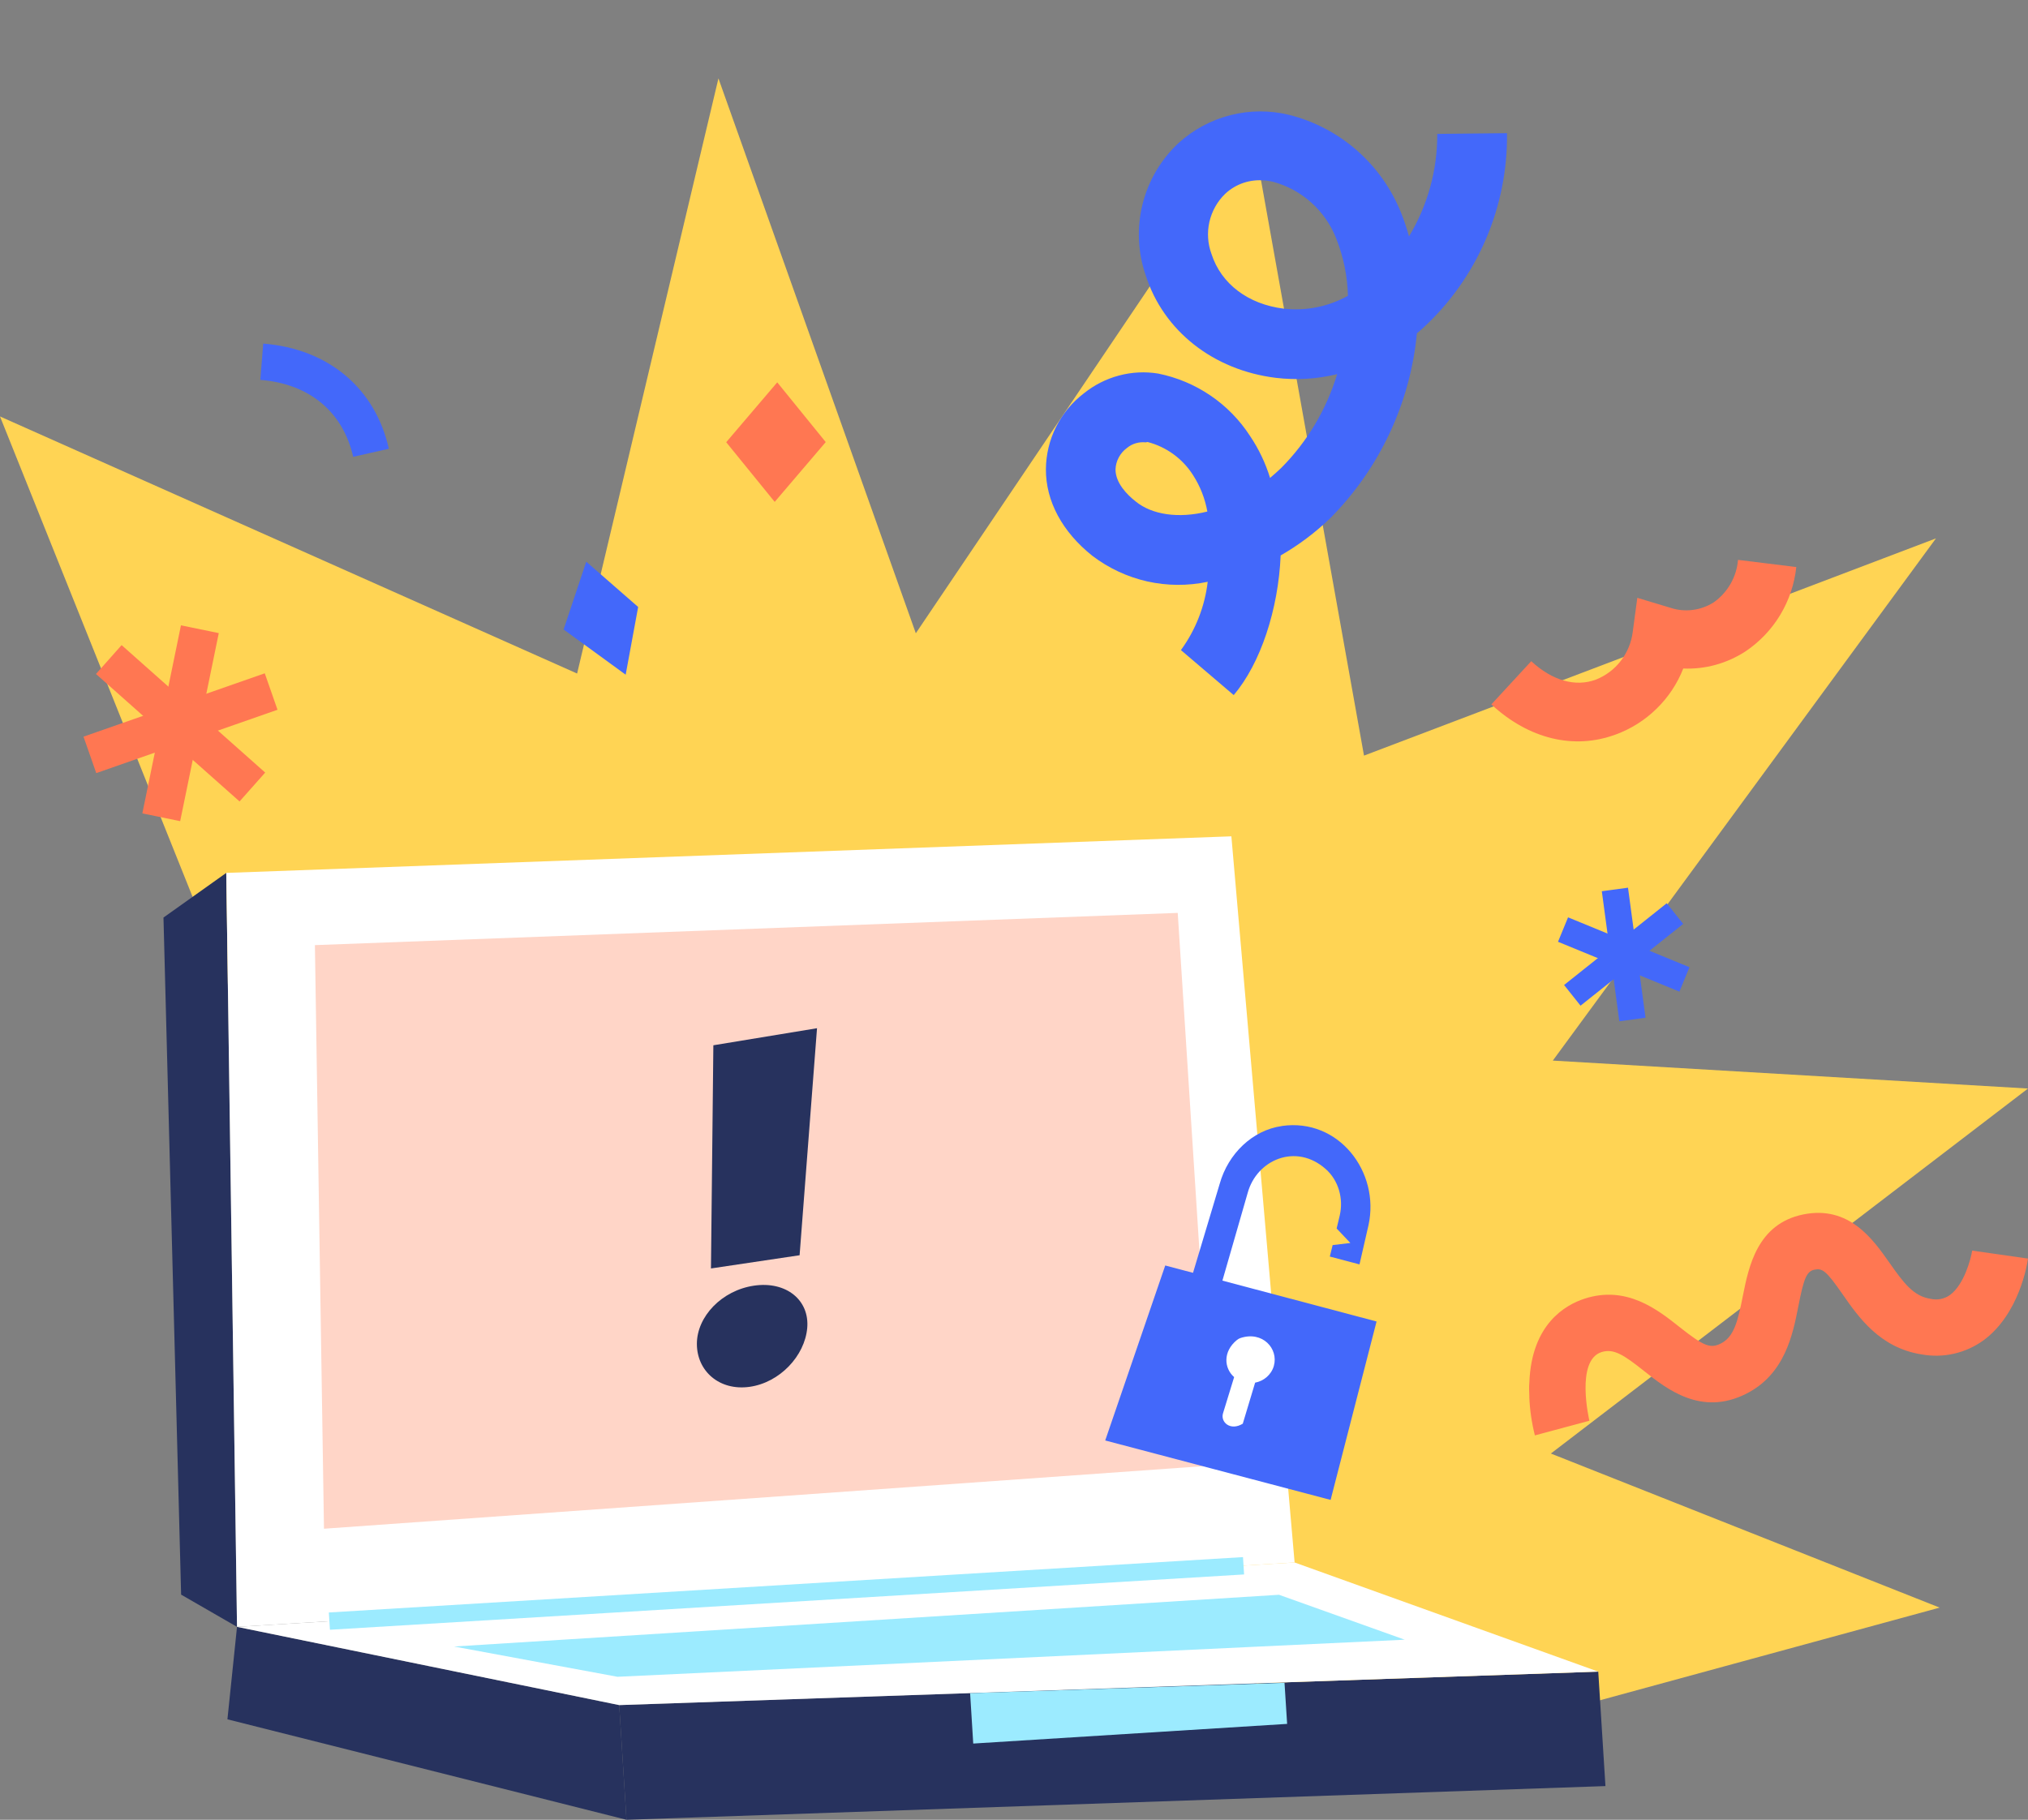 <svg id="uuid-f59d1914-5c2c-49e2-bb8a-bb49595ba68f" data-name="Layer 1"
     xmlns="http://www.w3.org/2000/svg" viewBox="0 0 279.37 250.73">
    <rect x="0" y="0" width="279.37" height="250.73" fill="#808080" stroke="none"/>
    <polygon
        points="61.43 210.63 0 57.38 79.5 92.8 98.97 10.8 128.87 94.87 168.82 42.86 173.52 125.49 221.16 93.09 194.24 171.74 61.43 210.63 61.43 210.63"
        style="fill: #ffd454;"></polygon>
    <polygon
        points="80.25 155.32 172.57 18.44 187.9 104.11 266.69 74.18 213.91 146.13 279.37 149.98 213.64 200.27 267.2 221.5 187 243.38 80.25 155.32 80.25 155.32"
        style="fill: #ffd454;"></polygon>
    <polygon
        points="85.3 234.93 86.3 250.73 221.16 246.09 220.17 230.32 85.3 234.93 85.3 234.93"
        style="fill: #27325e;"></polygon>
    <polygon
        points="32.65 224.15 85.3 234.93 86.3 250.73 31.33 236.89 32.65 224.15 32.65 224.15"
        style="fill: #27325e;"></polygon>
    <polygon
        points="220.17 230.32 178.34 215.28 32.65 224.15 85.3 234.93 220.17 230.32 220.17 230.32"
        style="fill: #fff;"></polygon>
    <polygon
        points="24.95 219.71 32.65 224.15 31.17 120.27 22.52 126.42 24.95 219.71 24.95 219.71"
        style="fill: #27325e;"></polygon>
    <polygon
        points="169.63 115.23 31.17 120.27 32.65 224.15 178.34 215.28 169.63 115.23 169.63 115.23"
        style="fill: #fff;"></polygon>
    <polygon
        points="43.38 130.22 44.63 210.63 167.13 201.91 162.24 125.78 43.38 130.22 43.38 130.22"
        style="fill: #ffd5c7;"></polygon>
    <polygon
        points="45.3 222.17 45.45 224.55 171.38 216.93 171.23 214.54 45.3 222.17 45.3 222.17"
        style="fill: #9cebff;"></polygon>
    <path
        d="M169.95,95.77l-7.27-6.2c2.02-2.77,3.29-6.01,3.69-9.41-2.75,.58-5.59,.56-8.33-.05-2.74-.62-5.31-1.82-7.55-3.52-4.15-3.3-6.44-7.55-6.41-11.96,.02-2.03,.5-4.02,1.41-5.83,.91-1.81,2.22-3.39,3.84-4.62,1.42-1.14,3.06-1.97,4.82-2.44,1.76-.47,3.6-.56,5.39-.27,2.58,.52,5.02,1.54,7.2,3.02,2.17,1.47,4.03,3.37,5.46,5.58,1.2,1.78,2.13,3.73,2.76,5.78,.52-.44,1.04-.9,1.56-1.4,3.58-3.61,6.21-8.04,7.68-12.9-2.76,.68-5.63,.85-8.45,.51-8.61-1.06-15.48-6.47-17.92-14.12-1.09-3.15-1.24-6.55-.44-9.79,.8-3.24,2.53-6.17,4.97-8.45,2.03-1.84,4.48-3.15,7.13-3.83,2.66-.68,5.44-.69,8.1-.04,3.46,.87,6.67,2.56,9.35,4.91,2.69,2.36,4.77,5.32,6.09,8.64,.42,1.04,.77,2.11,1.07,3.19,2.57-4.26,3.92-9.14,3.89-14.12l9.61-.1c.06,5.04-.94,10.04-2.94,14.68-2,4.63-4.95,8.79-8.67,12.2-.26,.24-.53,.46-.8,.69-.92,9.61-5.13,18.61-11.93,25.47-2.06,1.99-4.36,3.72-6.84,5.14-.32,7.44-2.76,14.88-6.48,19.26h0Zm-12.1-34.82c-.46-.05-.93-.01-1.38,.12-.45,.13-.86,.35-1.22,.65-.47,.34-.86,.79-1.13,1.3-.28,.51-.43,1.08-.45,1.66,0,1.83,1.52,3.43,2.8,4.43,2.22,1.8,5.86,2.37,9.85,1.37-.32-1.78-.98-3.48-1.96-5-1.43-2.27-3.68-3.91-6.27-4.58l-.23,.04h0Zm16.48-36.07c-1.01-.12-2.03-.01-2.99,.3-.96,.32-1.84,.84-2.58,1.54-1.08,1.05-1.82,2.39-2.16,3.86-.33,1.47-.23,3,.29,4.41,1.32,4.11,5.04,6.94,9.97,7.54,3.06,.34,6.15-.28,8.83-1.78-.07-2.7-.62-5.36-1.61-7.87-.74-1.9-1.91-3.59-3.42-4.95-1.51-1.36-3.32-2.35-5.28-2.88-.35-.08-.7-.14-1.05-.18h0Z"
        style="fill: #4368fa;"></path>
    <polygon
        points="133.64 233.29 134.07 240.23 177.31 237.52 176.95 231.86 133.64 233.29 133.64 233.29"
        style="fill: #9cebff;"></polygon>
    <polygon
        points="62.55 226.86 85.06 231.03 193.51 225.92 176.19 219.73 62.55 226.86 62.55 226.86"
        style="fill: #9cebff;"></polygon>
    <path
        d="M210.68,192.46c-.03-.65-.06-1.33,0-2.02,.32-8,4.94-10.64,7.61-11.51,5.76-1.86,10.02,1.48,13.09,3.92,3.32,2.63,4.23,2.98,5.66,2.27,1.85-.92,2.37-3.12,3.06-6.62,.79-3.92,1.95-9.87,8.3-11.17,6.35-1.29,9.64,3.47,11.86,6.62,1.98,2.82,3.32,4.63,5.66,5,.46,.11,.95,.12,1.41,.03,.47-.09,.91-.28,1.3-.56,1.94-1.42,2.88-4.99,3.05-6.11l7.69,1.1c-.1,.77-1.21,7.62-6.1,11.24-1.22,.89-2.61,1.52-4.08,1.86-1.47,.34-3,.37-4.49,.1-5.76-.91-8.69-5.16-10.84-8.24-2.31-3.34-2.83-3.65-3.91-3.43-1.07,.22-1.46,1.16-2.22,5.06s-1.86,9.38-7.23,12.06c-6.15,3.07-10.87-.66-13.98-3.13-2.87-2.28-4.21-3.15-5.89-2.64-3.63,1.14-1.7,9.39-1.68,9.46l-7.51,2.02c-.44-1.75-.7-3.53-.77-5.33h0Z"
        style="fill: #ff7752;"></path>
    <polygon
        points="113.75 60.91 106.72 69.15 100.04 60.93 107.07 52.68 113.75 60.91 113.75 60.91"
        style="fill: #ff7752;"></polygon>
    <path
        d="M53.57,61.83l-4.92,1.11c-1.4-6.21-6.05-10.07-12.79-10.6l.4-5c8.95,.71,15.43,6.12,17.31,14.5h0Z"
        style="fill: #4368fa;"></path>
    <path
        d="M205.45,97.05l5.49-5.95c2.88,2.67,6.07,3.59,8.9,2.54,1.36-.54,2.55-1.43,3.44-2.59,.89-1.16,1.46-2.53,1.64-3.98l.63-4.7,4.52,1.36c.99,.33,2.04,.44,3.07,.31,1.03-.12,2.03-.48,2.91-1.03,.96-.67,1.76-1.55,2.34-2.56,.58-1.01,.94-2.14,1.03-3.31l8.03,.99c-.25,2.33-1,4.58-2.21,6.59-1.21,2.01-2.85,3.73-4.79,5.03-2.55,1.66-5.54,2.49-8.57,2.36-.82,2.09-2.07,3.97-3.68,5.54-1.6,1.57-3.52,2.78-5.62,3.55-5.77,2.14-12,.61-17.13-4.14h0Z"
        style="fill: #ff7752;"></path>
    <path
        d="M96,185.16c0-3.77,3.44-7.37,7.87-8.02s7.67,1.99,7.33,5.84-3.79,7.52-7.94,8.1-7.26-2.16-7.26-5.92Zm1.94-10.38l.33-30.76,14.28-2.35-2.4,31.28-12.21,1.82Z"
        style="fill: #27325e;"></path>
    <polygon
        points="86.19 92.96 77.64 86.73 80.76 77.39 87.91 83.63 86.19 92.96 86.19 92.96"
        style="fill: #4368fa;"></polygon>
    <g>
        <path
            d="M189.64,182.08l-29.12-7.72-8.27,24.11,31.05,8.19,6.33-24.58Zm-16.74,8.43l-1.7,5.65c-1.72,1.05-3.1-.23-2.72-1.44l1.53-4.98c-1.38-1.21-1.59-3.5,.38-5.11,.14-.12,.31-.21,.48-.27,3.05-1.02,5.28,1.46,4.61,3.84-.35,1.22-1.38,2.08-2.59,2.31Z"
            style="fill: #4368fa;"></path>
        <path
            d="M176.57,155.15c-4.02,.57-7.38,3.79-8.55,7.96l-4.51,15.05,4.08,1.08,4.28-14.86c1.25-4.61,6.68-6.92,10.74-3.32,1.77,1.55,2.49,4.07,1.95,6.4l-.43,1.8,1.89,2-2.44,.29-.39,1.58,4.09,1.08,1.24-5.41c1.6-7.31-4.09-14.79-11.94-13.66Z"
            style="fill: #4368fa;"></path>
    </g>
    <g>
        <rect x="22.21" y="86.43" width="5.32" height="26.45"
              transform="translate(20.55 -2.97) rotate(11.6)"
              style="fill: #ff7752;"></rect>
        <rect x="22.21" y="86.43" width="5.32" height="26.45"
              transform="translate(110.73 43.28) rotate(70.73)"
              style="fill: #ff7752;"></rect>
        <rect x="22.21" y="86.43" width="5.32" height="26.45"
              transform="translate(115.91 147.22) rotate(131.6)"
              style="fill: #ff7752;"></rect>
    </g>
    <g>
        <rect x="221.85" y="122.47" width="3.64" height="18.08"
              transform="translate(-15.55 31.03) rotate(-7.67)"
              style="fill: #4368fa;"></rect>
        <rect x="221.85" y="122.47" width="3.64" height="18.08"
              transform="translate(187.17 -125.38) rotate(51.46)"
              style="fill: #4368fa;"></rect>
        <rect x="221.85" y="122.47" width="3.64" height="18.08"
              transform="translate(430.31 -25.42) rotate(112.33)"
              style="fill: #4368fa;"></rect>
    </g>
</svg>
